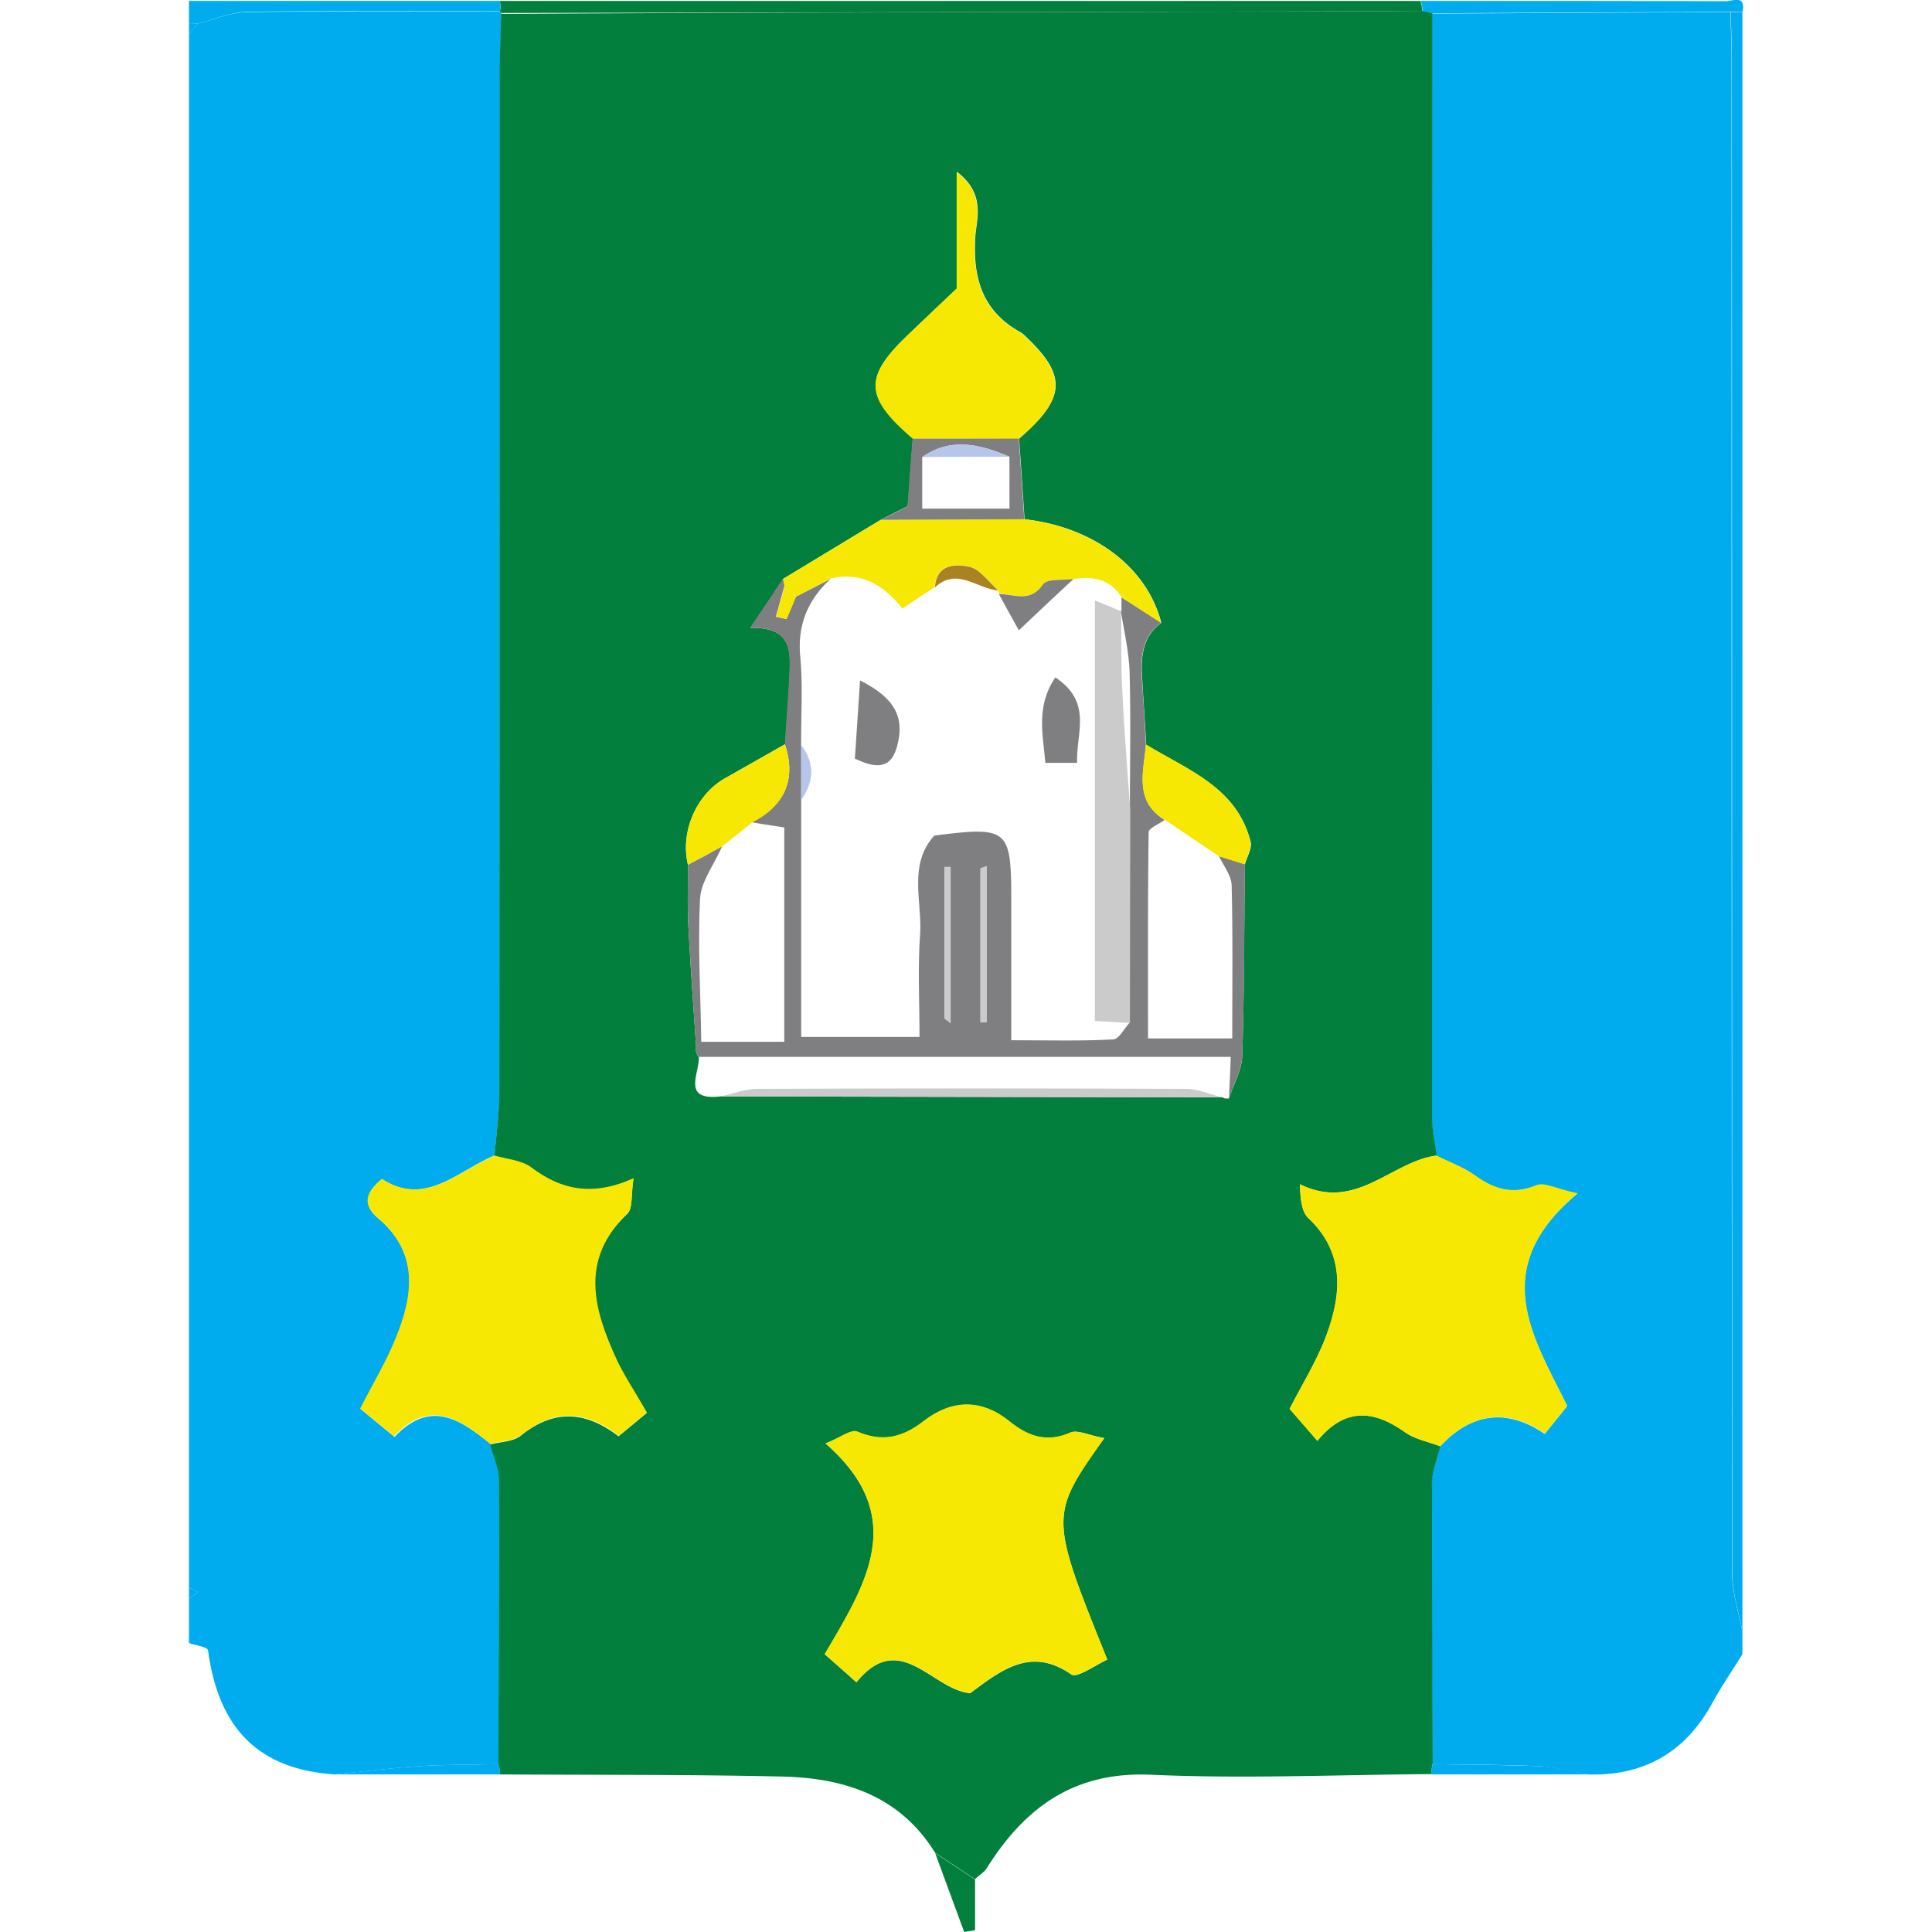<svg xmlns="http://www.w3.org/2000/svg" width="64" height="64"><path fill="#00ACEE" d="M6.26 54.43v-1.47c.1-.07.2-.15.3-.22l-.3-.15V1.14c.1-.12.19-.24.29-.36C7.11.64 7.66.4 8.21.4c2.78-.04 5.57-.02 8.35-.02l.05.05c-.02.73-.05 1.46-.05 2.19 0 11.16 0 22.32-.01 33.48 0 .72-.11 1.45-.16 2.17-1.23.52-2.3 1.71-3.72.8-.59.48-.63.88-.14 1.29 1.36 1.15 1.18 2.55.6 3.98-.31.77-.75 1.49-1.18 2.34.31.25.66.55 1.12.92 1.21-1.28 2.21-.55 3.2.25.1.4.29.79.29 1.19.01 3.13-.01 6.26-.02 9.4-.89.02-1.79.01-2.68.07-.93.06-1.85.18-2.78.27-2.5-.17-3.84-1.5-4.19-4.12-.04-.11-.42-.16-.63-.23zM57.72 54.06v.74c-.33.53-.69 1.05-.99 1.6-.9 1.66-2.29 2.45-4.18 2.38-.51-.09-1.01-.24-1.53-.27-1.19-.06-2.38-.05-3.57-.07-.01-3.1-.03-6.21-.02-9.31 0-.4.18-.81.27-1.21 1.04-1.13 2.23-1.27 3.47-.42.33-.41.58-.71.74-.92-1.15-2.33-2.64-4.55.34-7.04-.71-.15-1.1-.37-1.36-.27-.78.32-1.39.14-2.03-.32-.38-.28-.85-.45-1.28-.66-.05-.42-.15-.84-.15-1.26 0-12.19.01-24.38.01-36.58C50.73.43 54.03.42 57.32.4c.01.49.04.98.04 1.46 0 16.77 0 33.55.02 50.32.01.63.22 1.25.34 1.88z"/><path fill="#00ACEE" d="M57.72 54.06c-.11-.63-.33-1.25-.33-1.88-.02-16.77-.01-33.55-.02-50.32 0-.49-.03-.98-.04-1.46.13 0 .26.01.39.01v53.65z"/><path fill="#027F3D" d="M16.55.03h30.5c.04.11.06.21.06.33-1.52.01-3.04.02-4.57.02C33.9.4 25.26.41 16.61.43l-.05-.05c.03-.12.03-.23-.01-.35z"/><path fill="#00ACEE" d="M47.12.36a.96.96 0 0 0-.06-.33c3.37 0 6.74 0 10.11.01.22 0 .68-.23.55.36-.13 0-.26-.01-.39-.01-3.29.02-6.59.03-9.88.05-.11-.03-.22-.05-.33-.08zM16.55.03c.03.11.04.23.01.34-2.78 0-5.57-.02-8.35.02-.55.01-1.1.25-1.66.39-.1-.01-.19-.01-.29-.01V.03h10.29z"/><path fill="#00ACEE" d="M6.26.77c.1 0 .19 0 .29.01-.09.12-.19.24-.29.36V.77zM6.26 52.59l.3.15c-.1.07-.2.15-.3.22v-.37z"/><path fill="#027F3D" d="M47.12.36c.11.02.22.05.33.08-.01 12.19-.01 24.38-.01 36.58 0 .42.1.84.15 1.26-1.5.19-2.66 1.87-4.53.95.02.48.05.9.28 1.12 1.22 1.15 1.11 2.51.6 3.88-.31.84-.79 1.61-1.22 2.44.3.35.6.69.92 1.06.91-1.11 1.86-1.03 2.91-.28.33.23.77.31 1.16.46-.09.4-.27.81-.27 1.21-.01 3.1.01 6.21.02 9.31-.03.11-.04.23-.05.34-3.1.02-6.2.16-9.29.02-2.55-.11-4.17 1.09-5.43 3.09-.09.15-.26.24-.39.37l-1.32-.87c-1.18-1.91-3.04-2.49-5.11-2.53-3.1-.07-6.2-.05-9.31-.07 0-.12-.02-.23-.05-.34.01-3.13.04-6.26.02-9.4 0-.4-.19-.79-.29-1.19.34-.09.76-.09 1.01-.29 1.03-.83 2.07-.88 3.24.02.39-.32.7-.58.93-.77-.45-.78-.77-1.24-.99-1.73-.78-1.68-1.27-3.34.35-4.87.18-.17.12-.61.2-1.16-1.36.61-2.4.39-3.39-.36-.32-.24-.8-.27-1.21-.39.06-.72.16-1.45.16-2.17.01-11.16.01-22.32.01-33.48 0-.73.03-1.46.05-2.19C25.26.41 33.9.4 42.55.38c1.52 0 3.04-.01 4.57-.02zM22.79 28.65c0 .66-.02 1.32.01 1.97.07 1.36.17 2.71.26 4.07-.02.12.01.23.09.33.02.55-.58 1.45.72 1.3l16.61.03.11.04h.12c.15-.47.43-.94.44-1.41.07-2.12.06-4.24.09-6.35.07-.25.24-.52.19-.74-.45-1.81-2.09-2.38-3.46-3.22-.04-.71-.09-1.42-.13-2.13-.05-.72-.03-1.42.63-1.91-.47-1.83-2.22-3.17-4.53-3.43l-.18-2.67c1.55-1.34 1.6-2.08.21-3.39a.806.806 0 0 0-.14-.12c-1.28-.7-1.61-1.79-1.52-3.19.04-.59.35-1.4-.61-2.14v3.86c-.64.61-1.16 1.1-1.67 1.59-1.41 1.36-1.37 2.02.21 3.38-.06.77-.11 1.54-.17 2.25-.35.17-.62.31-.88.44-1.08.65-2.16 1.31-3.24 1.96-.3.45-.6.9-1.09 1.63 1.34-.03 1.33.73 1.3 1.49-.03.79-.1 1.57-.15 2.36L24 25.79c-.95.55-1.47 1.78-1.21 2.86zm13.79 18.99c-.51-.09-.89-.29-1.12-.18-.79.35-1.42.12-2.02-.37-.94-.76-1.92-.72-2.84-.01-.69.54-1.36.71-2.2.35-.2-.09-.56.2-1.05.39 2.79 2.44 1.32 4.69-.03 6.98.33.29.64.56 1.05.93 1.44-1.78 2.51.25 3.77.36 1.06-.79 2.02-1.54 3.35-.62.19.13.79-.31 1.19-.49-1.92-4.77-1.92-4.77-.1-7.34z"/><path fill="#F6E802" d="M16.39 38.28c.41.12.89.15 1.21.39.99.75 2.03.97 3.39.36-.09.56-.02.99-.2 1.16-1.61 1.54-1.12 3.2-.35 4.87.23.49.54.95.99 1.73-.23.19-.54.45-.93.77-1.17-.9-2.21-.85-3.24-.02-.25.2-.67.2-1.01.29-.99-.8-1.99-1.53-3.2-.25-.46-.38-.81-.67-1.12-.92.43-.84.87-1.57 1.18-2.34.58-1.42.77-2.83-.6-3.98-.48-.41-.45-.81.14-1.29 1.44.94 2.51-.25 3.74-.77z"/><path fill="#00ACEE" d="M16.52 58.44c.03.11.04.23.05.34h-5.51c.93-.09 1.85-.21 2.78-.27.89-.06 1.78-.05 2.68-.07z"/><path fill="#F6E802" d="M47.71 47.91c-.39-.15-.83-.23-1.16-.46-1.05-.75-2-.83-2.91.28-.32-.37-.62-.72-.92-1.06.42-.83.91-1.61 1.22-2.44.5-1.37.61-2.73-.6-3.88-.23-.22-.26-.64-.28-1.12 1.87.92 3.03-.76 4.53-.95.43.22.9.38 1.28.66.64.46 1.25.64 2.03.32.26-.11.65.12 1.36.27-2.98 2.49-1.49 4.72-.34 7.04l-.74.92c-1.24-.85-2.43-.71-3.47.42z"/><path fill="#00ACEE" d="M47.41 58.78c0-.12.02-.23.05-.34 1.19.02 2.38.02 3.57.07.51.02 1.02.17 1.53.27h-5.15z"/><path fill="#027F3D" d="M30.98 61.39l1.32.87v1.68l-.36.06-.96-2.61z"/><path fill="#F6E802" d="M36.58 47.64c-1.82 2.57-1.82 2.57.1 7.33-.4.18-1 .62-1.19.49-1.33-.92-2.3-.17-3.35.62-1.26-.11-2.33-2.14-3.77-.36-.41-.36-.72-.63-1.05-.93 1.34-2.29 2.82-4.54.03-6.98.49-.19.85-.48 1.05-.39.84.36 1.5.19 2.2-.35.92-.71 1.9-.75 2.84.01.61.49 1.23.72 2.02.37.24-.09.61.1 1.12.19z"/><path fill="#7F7E81" d="M38.46 20.63c-.66.49-.68 1.19-.63 1.91.05.71.09 1.42.13 2.13-.07.9-.4 1.86.62 2.49-.18.14-.53.27-.53.41-.03 2.29-.02 4.59-.02 6.83h2.79c0-1.78.02-3.43-.02-5.07-.01-.33-.27-.65-.42-.97l.86.27c-.02 2.12-.02 4.24-.09 6.35-.02.47-.29.94-.44 1.41.02-.41.04-.81.06-1.38H23.15a.402.402 0 0 1-.09-.33l.17-.17h2.75v-7.1c-.38-.06-.73-.11-1.07-.17 1.08-.56 1.48-1.41 1.09-2.59.05-.79.11-1.57.15-2.36.03-.76.04-1.53-1.3-1.49.49-.73.79-1.18 1.09-1.63.02.08.03.15.05.23-.1.34-.19.69-.29 1.03.12.03.23.05.35.08.1-.25.21-.5.31-.74.39-.2.78-.4 1.16-.6-.76.7-1.11 1.53-1.01 2.59.09.97.02 1.95.03 2.92v9.67h3.92c0-1.21-.06-2.3.02-3.39.07-1.11-.4-2.32.47-3.28 2.42-.31 2.54-.22 2.55 2.01v4.77c1.32 0 2.35.03 3.38-.03.19-.01.36-.36.54-.55 0-2.36.01-4.72.01-7.08 0-1.51.03-3.01-.01-4.52-.02-.69-.19-1.38-.29-2.06l.02.02v-.45c.45.28.88.56 1.31.84zm-7.17 13.11c.07.05.14.1.2.15v-5.17h-.2v5.02zm1.39-5.05c-.07.03-.13.05-.2.08v5.09h.2v-5.17z"/><path fill="#F6E802" d="M30.23 14.53c-1.58-1.36-1.62-2.02-.21-3.38.51-.49 1.03-.98 1.67-1.59V5.7c.96.74.65 1.55.61 2.14-.09 1.4.24 2.49 1.52 3.19.05.03.1.08.14.12 1.39 1.3 1.34 2.05-.21 3.39-1.17-.01-2.35-.01-3.52-.01zM25.99 19.41c-.02-.08-.04-.15-.05-.23 1.08-.65 2.16-1.31 3.24-1.96 1.58-.01 3.17-.01 4.75-.02 2.31.27 4.06 1.6 4.53 3.43-.43-.28-.86-.55-1.29-.83-.38-.61-.95-.72-1.6-.62-.35.05-.88-.02-1.01.17-.42.63-.96.32-1.46.32l-.03-.12c-.31-.27-.59-.69-.95-.78-.48-.11-1.1-.1-1.16.68-.35.23-.69.46-1.07.71-.6-.77-1.34-1.23-2.36-1-.39.2-.78.4-1.16.6-.13-.11-.25-.23-.38-.35zM41.23 28.63l-.86-.27c-.6-.4-1.19-.81-1.79-1.21-1.02-.62-.7-1.59-.62-2.49 1.37.84 3.01 1.41 3.46 3.22.05.22-.12.5-.19.75zM26 24.66c.39 1.18-.01 2.03-1.09 2.59-.33.26-.66.53-.99.79-.38.2-.75.4-1.13.61-.26-1.08.26-2.31 1.2-2.85L26 24.66z"/><path fill="#CBCBCC" d="M23.87 36.32c.41-.09.81-.25 1.22-.25 4.73-.02 9.46-.02 14.19 0 .4 0 .8.18 1.2.28l-16.61-.03z"/><path fill="#7F7E81" d="M33.93 17.2c-1.58.01-3.17.01-4.75.02.26-.13.53-.26.88-.44.05-.72.11-1.48.17-2.25h3.52l.18 2.67zm-.49-2.07c-.96-.41-1.93-.66-2.89.01v1.71h2.89v-1.72zM22.79 28.65c.38-.2.75-.4 1.13-.61-.25.58-.7 1.15-.73 1.74-.08 1.57.02 3.16.04 4.74l-.17.17c-.09-1.36-.19-2.71-.26-4.07-.03-.66-.01-1.32-.01-1.97z"/><path fill="#CBCBCC" d="M37.43 33.89c-.36-.02-.72-.05-1.16-.07V19.89c.37.15.63.26.89.37l-.02-.02c.01.9-.01 1.8.04 2.69.06 1.3.17 2.59.26 3.89 0 2.35-.01 4.71-.01 7.07zM31.29 33.74v-5.02h.2v5.17c-.07-.05-.14-.1-.2-.15zM32.68 28.69v5.17h-.2v-5.09c.07-.03.13-.05.2-.08z"/><path fill="#B8C5EB" d="M26.54 24.68c.46.6.43 1.21 0 1.82.01-.61.01-1.21 0-1.82z"/><path fill="#F6E802" d="M26.37 19.77c-.1.25-.21.5-.31.74-.12-.03-.23-.05-.35-.08.1-.34.19-.69.29-1.03.12.13.24.25.37.37z"/><path fill="#7F7E81" d="M35.56 19.18c-.58.54-1.16 1.08-1.81 1.7-.18-.32-.42-.76-.66-1.2.5-.01 1.03.31 1.46-.32.13-.2.66-.13 1.01-.18z"/><path fill="#A98221" d="M33.07 19.56c-.7-.05-1.37-.79-2.1-.1.05-.78.68-.79 1.16-.68.35.09.63.51.94.78z"/><path fill="#B8C5EB" d="M33.44 15.13c-.96 0-1.93 0-2.89.01.96-.67 1.93-.42 2.89-.01z"/><path fill="#7F7E81" d="M28.32 25.13c.05-.8.11-1.64.17-2.59 1.17.59 1.48 1.23 1.23 2.17-.19.72-.63.79-1.4.42zM35.68 25.27h-1.05c-.09-.98-.31-1.89.33-2.83 1.25.83.68 1.85.72 2.83z"/></svg>